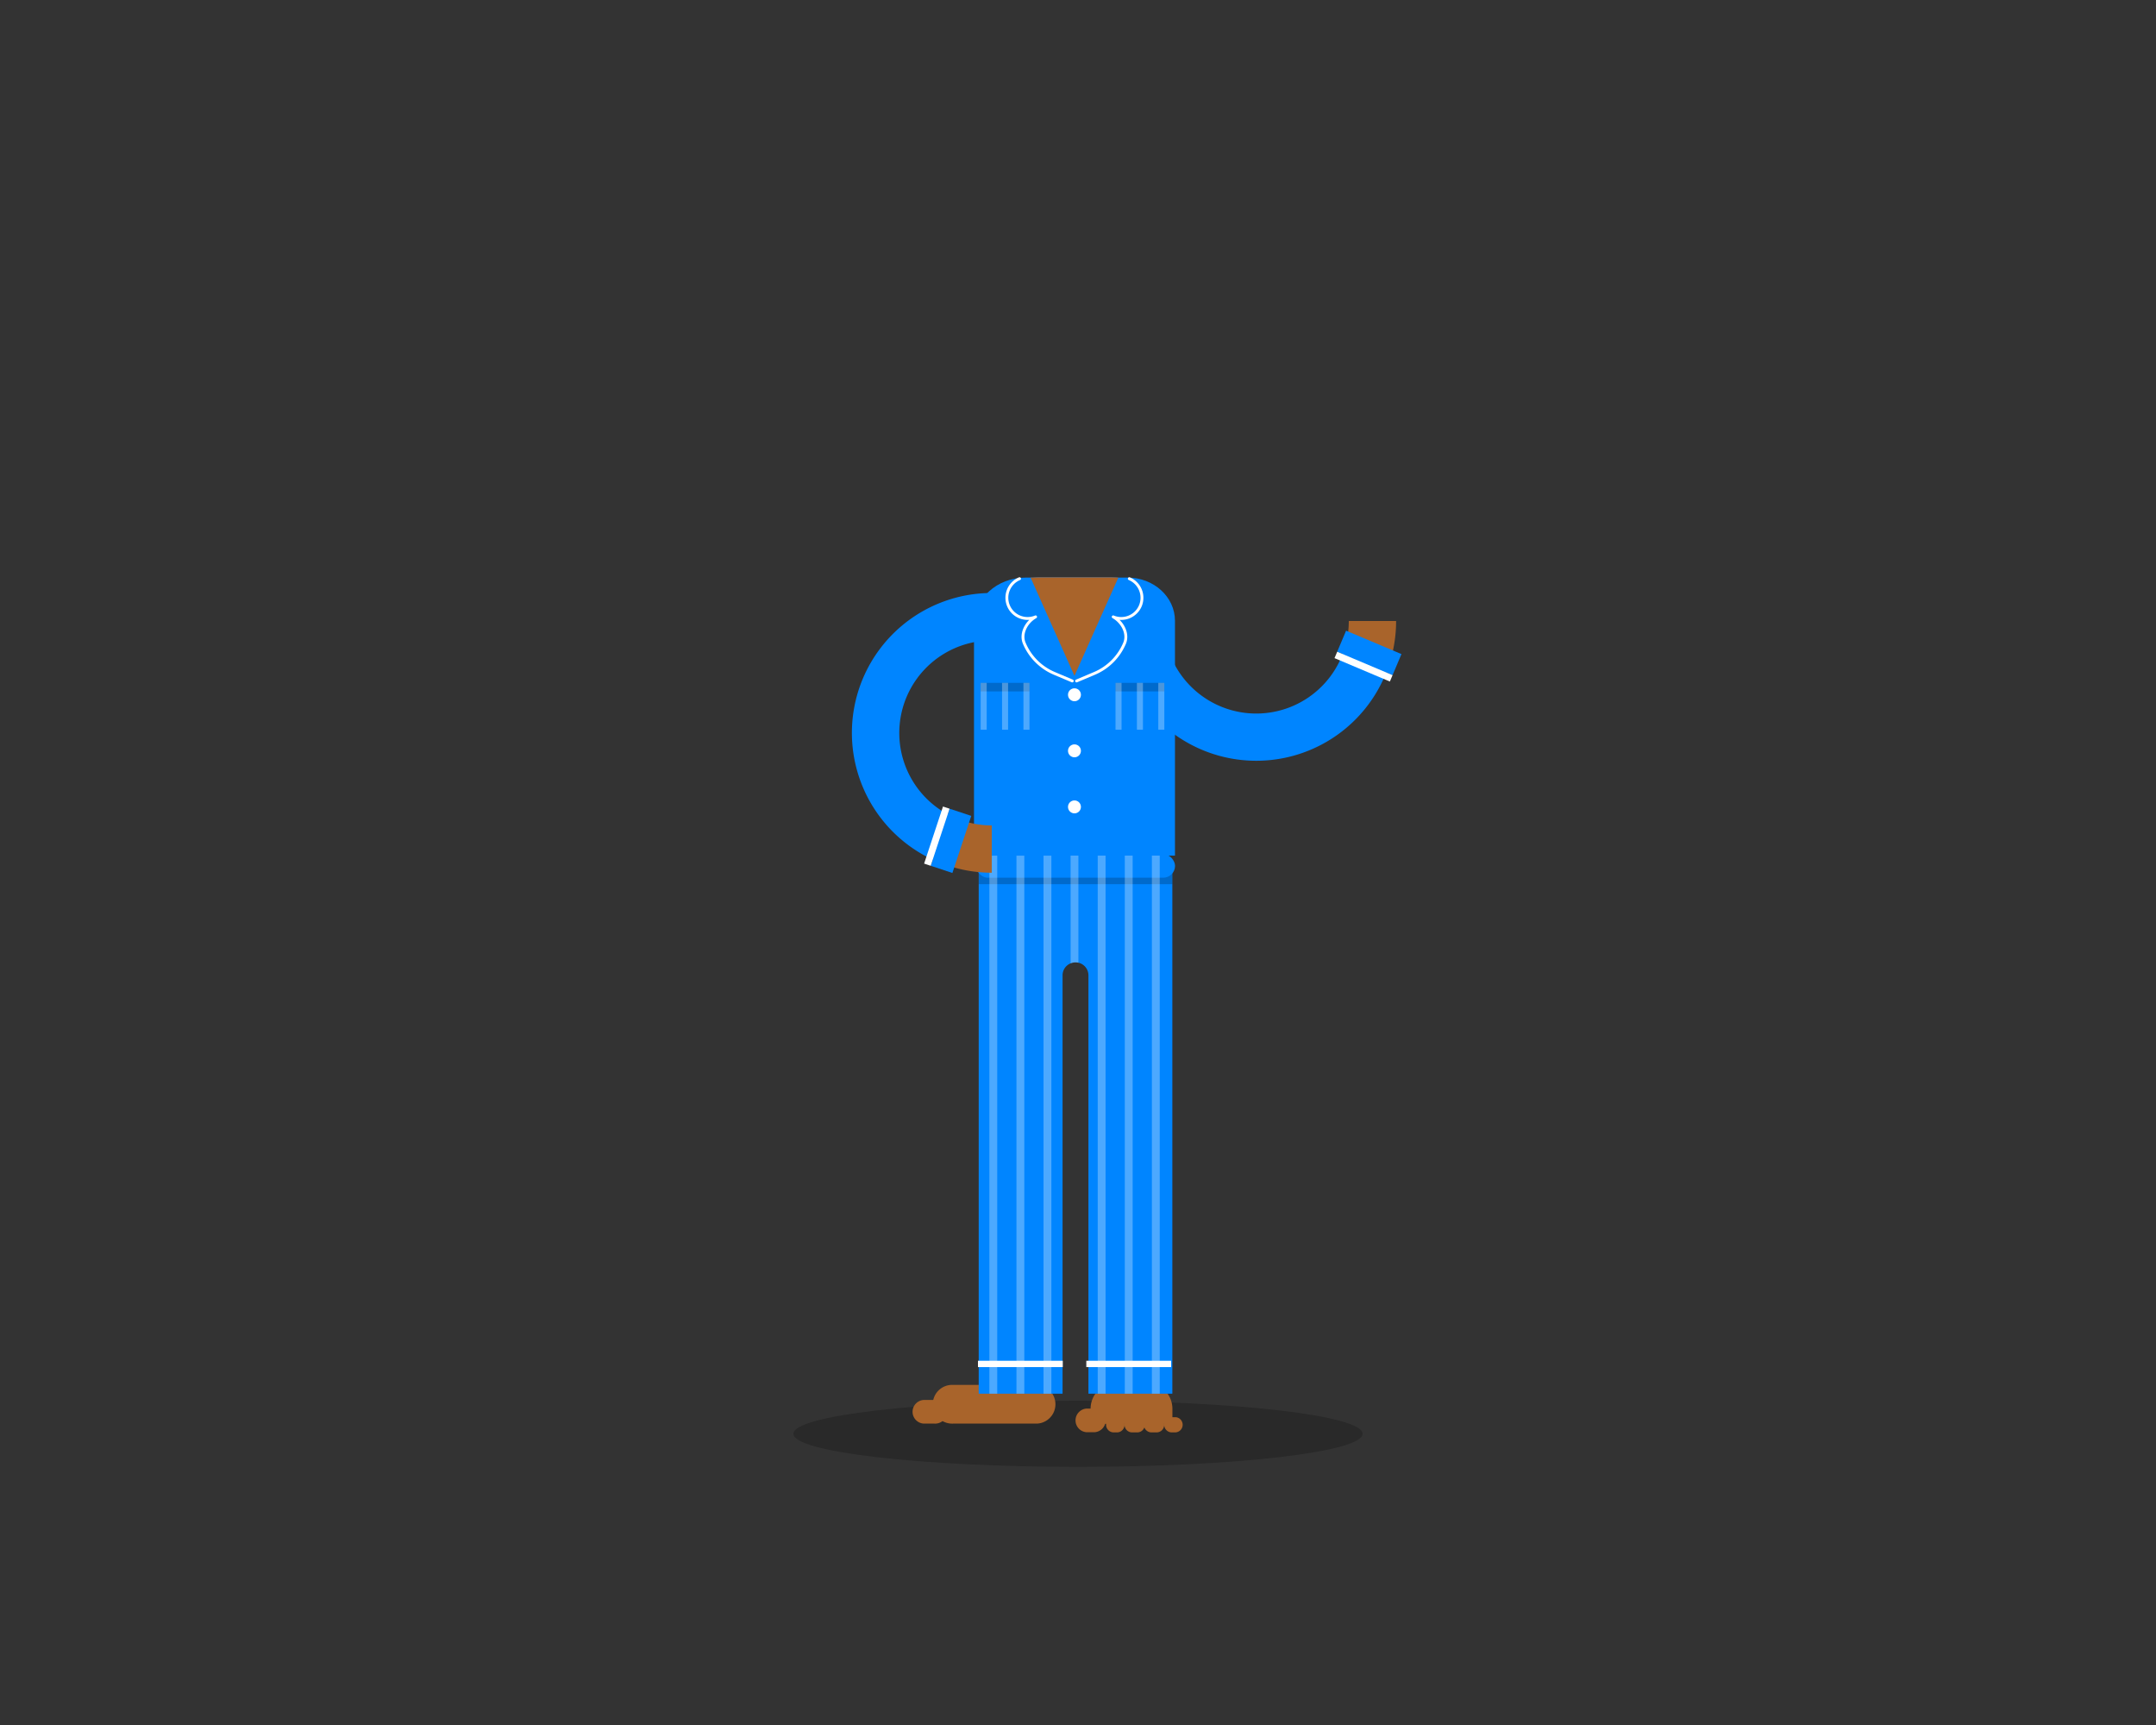 <svg id="art" xmlns="http://www.w3.org/2000/svg" viewBox="0 0 750 600" width="750" height="600"><rect x="0" y="0" width="750" height="600" fill="#333333" stroke="none"/><defs><style>.cls-1,.cls-6{fill:#0085ff;}.cls-2,.cls-7{fill:#a9642b;}.cls-3{opacity:0.2;}.cls-4,.cls-5{fill:#fff;}.cls-4{opacity:0.3;}.cls-6,.cls-7,.cls-8{fill-rule:evenodd;}.cls-8{fill:none;stroke:#fff;stroke-linecap:round;stroke-linejoin:round;}</style></defs><path class="cls-1" d="M344.81,222.73l15,.24.28-16.46L345,206.26a48.65,48.65,0,0,0-17.09,94.2l6.87-15a32.18,32.18,0,0,1,10.08-62.69Z"/><path class="cls-2" d="M485.66,216H469.2a32,32,0,0,1-.94,7.7l14.93,7.58A48.29,48.29,0,0,0,485.66,216Z"/><path class="cls-1" d="M468.26,223.69a32.18,32.18,0,0,1-63.43-7.7H388.36a48.65,48.65,0,0,0,94.83,15.28Z"/><ellipse class="cls-3" cx="375" cy="498.71" rx="99" ry="11.5"/><path class="cls-2" d="M362.12,200.77h23.7a20,20,0,0,1,20,20v0l-.2,97H342l.21-97.09A20,20,0,0,1,362.12,200.77Z"/><path class="cls-2" d="M402.58,485.44H382.92l-.05-146.78a9.15,9.15,0,1,0-18.3,0h0l0,146.78H345V317.78h57.63Z"/><path class="cls-2" d="M331.48,481.7h29.19a6.74,6.74,0,0,1,0,13.47H331.48a6.74,6.74,0,1,1,0-13.47Z"/><path class="cls-2" d="M388.36,481h10.48a9,9,0,0,1,9,9v5.24H379.38v-5.24A9,9,0,0,1,388.36,481Z"/><path class="cls-2" d="M321.37,486.94h3.74a4.12,4.12,0,1,1,0,8.23h-3.74a4.12,4.12,0,0,1,0-8.23Z"/><path class="cls-2" d="M378.26,489.93h2.24a4.12,4.12,0,0,1,0,8.24h-2.24a4.12,4.12,0,0,1,0-8.24Z"/><path class="cls-2" d="M387.26,492.93h1.45a2.65,2.65,0,0,1,0,5.29h-1.45a2.65,2.65,0,0,1,0-5.29Z"/><path class="cls-2" d="M394,492.93h1.44a2.65,2.65,0,1,1,0,5.29H394a2.65,2.65,0,1,1,0-5.29Z"/><path class="cls-2" d="M400.74,492.93h1.44a2.65,2.65,0,1,1,0,5.29h-1.44a2.65,2.65,0,1,1,0-5.29Z"/><path class="cls-2" d="M407.47,492.93h1.45a2.65,2.65,0,0,1,0,5.29h-1.45a2.65,2.65,0,0,1,0-5.29Z"/><path class="cls-1" d="M407.82,302.38V484.76H378.63V339.24a4.49,4.49,0,0,0-9,0V484.76H340.46V302.38Z"/><rect class="cls-3" x="340.46" y="299.31" width="67.36" height="8.23"/><rect class="cls-1" x="339.52" y="297.06" width="69.24" height="8.23" rx="4.12"/><rect class="cls-4" x="344.17" y="297.06" width="2.73" height="187.7"/><rect class="cls-4" x="353.59" y="297.06" width="2.73" height="187.7"/><rect class="cls-5" x="340.2" y="473.31" width="29.5" height="2.2"/><rect class="cls-4" x="363.01" y="297.06" width="2.73" height="187.7"/><path class="cls-4" d="M372.44,335.09a4.37,4.37,0,0,1,1.7-.34,4.32,4.32,0,0,1,1,.13V297.06h-2.72Z"/><rect class="cls-4" x="381.86" y="297.06" width="2.73" height="187.7"/><rect class="cls-4" x="391.28" y="297.06" width="2.73" height="187.7"/><rect class="cls-5" x="377.89" y="473.31" width="29.5" height="2.2"/><rect class="cls-4" x="400.7" y="297.06" width="2.73" height="187.7"/><path class="cls-6" d="M356.71,200.91h35.57c9.08,0,16.45,6.72,16.45,15v81.7H338.82V217.22C338.82,208.21,346.83,200.91,356.71,200.91Z"/><polygon class="cls-7" points="389.03 200.91 373.77 235.07 358.51 200.91 389.03 200.91"/><path class="cls-8" d="M373,236.85l-6.25-2.64a19.63,19.63,0,0,1-10.44-10.47h0c-1.42-3.37.75-7.39,3.94-9.18h0a7.21,7.21,0,0,1-9.43-3.84h0a7.21,7.21,0,0,1,3.84-9.44"/><path class="cls-8" d="M374.51,236.85l6.25-2.64a19.67,19.67,0,0,0,10.44-10.47h0c1.42-3.37-.76-7.39-3.95-9.18h0a7.22,7.22,0,0,0,9.44-3.84h0a7.22,7.22,0,0,0-3.84-9.44"/><circle class="cls-5" cx="373.77" cy="241.66" r="2.25"/><circle class="cls-5" cx="373.77" cy="261.16" r="2.25"/><circle class="cls-5" cx="373.77" cy="280.66" r="2.25"/><rect class="cls-3" x="341.14" y="237.51" width="16.98" height="2.98"/><rect class="cls-4" x="341.14" y="237.51" width="2.1" height="16.3"/><rect class="cls-4" x="348.58" y="237.51" width="2.1" height="16.3"/><rect class="cls-4" x="356.02" y="237.51" width="2.1" height="16.3"/><rect class="cls-3" x="388.05" y="237.51" width="16.98" height="2.98"/><rect class="cls-4" x="388.05" y="237.51" width="2.1" height="16.3"/><rect class="cls-4" x="395.49" y="237.51" width="2.1" height="16.3"/><rect class="cls-4" x="402.93" y="237.51" width="2.1" height="16.3"/><path class="cls-2" d="M345,303.56V287.1a32.06,32.06,0,0,1-10.22-1.68l-6.87,15A48.47,48.47,0,0,0,345,303.56Z"/><rect class="cls-1" x="320.35" y="288.48" width="20.91" height="7.95" transform="translate(-50.72 514.71) rotate(-71.7)"/><rect class="cls-5" x="315.44" y="289.62" width="20.91" height="2.41" transform="translate(-52.55 508.93) rotate(-71.7)"/><rect class="cls-1" x="465.88" y="223.14" width="20.91" height="7.95" transform="translate(826.69 621.73) rotate(-157.09)"/><rect class="cls-5" x="463.86" y="230.68" width="20.91" height="2.41" transform="translate(820.96 630.11) rotate(-157.09)"/></svg>